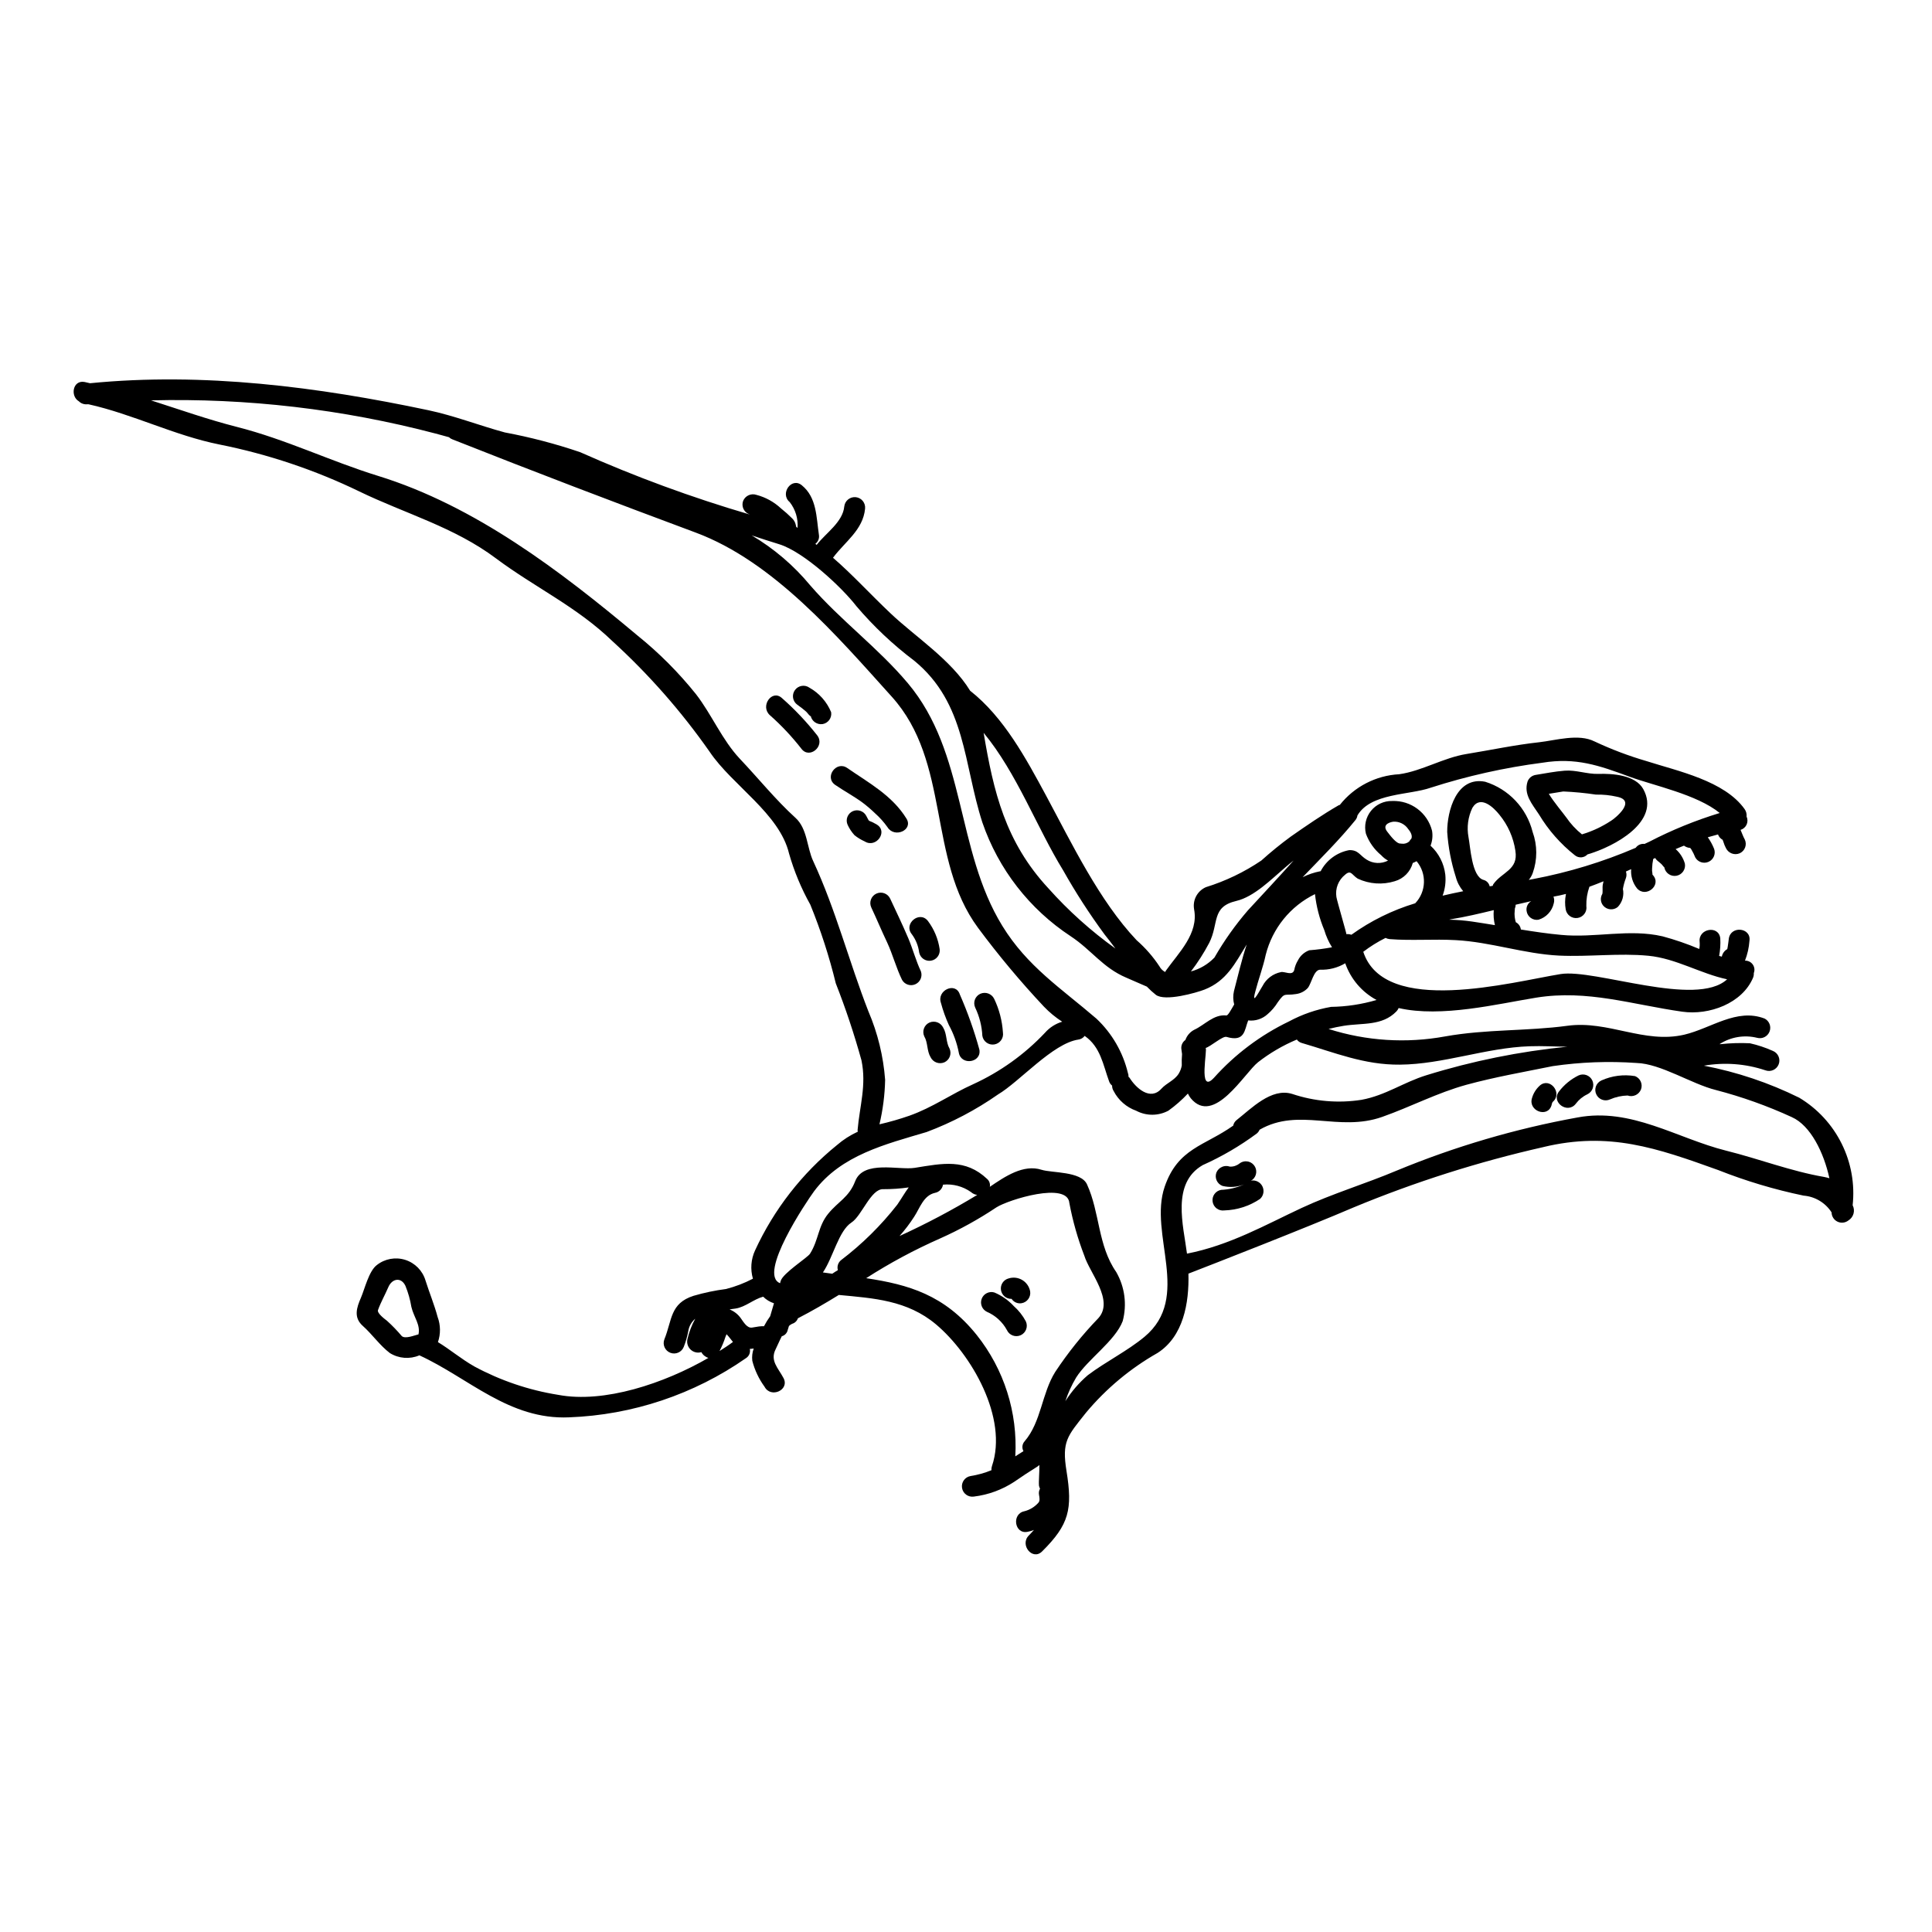 <?xml version="1.0" encoding="UTF-8"?>
<!-- Uploaded to: ICON Repo, www.svgrepo.com, Generator: ICON Repo Mixer Tools -->
<svg fill="#000000" width="800px" height="800px" version="1.1" viewBox="144 144 512 512" xmlns="http://www.w3.org/2000/svg">
 <g>
  <path d="m354.82 283.45 0.172 0.125c-0.039-0.055-0.105-0.086-0.172-0.125zm237.1 85.285-0.035-0.023c-0.586-0.043-1.148-0.254-1.617-0.605-0.723 0.305-1.457 0.574-2.207 0.914 1.168 1.02 2.019 2.359 2.449 3.852 0.27 1.508-0.734 2.945-2.238 3.215-1.508 0.27-2.945-0.734-3.215-2.242-0.09 0-0.613-0.734-0.719-0.812-0.332-0.32-0.684-0.602-1.043-0.887l-0.004 0.004c-0.258-0.215-0.48-0.473-0.648-0.766-0.164 0.094-0.34 0.176-0.52 0.242-0.172 0.832-0.273 1.676-0.301 2.527-0.035 0.43-0.008 0.867 0.086 1.289 0.047 0.305 0 0.336 0 0.336 0.055 0.051 0.105 0.105 0.152 0.164 2.363 2.656-1.895 6.133-4.242 3.477-1.141-1.441-1.691-3.258-1.539-5.086-0.461 0.199-0.922 0.43-1.387 0.629 0.203 0.598 0.188 1.246-0.043 1.836-0.344 0.902-0.598 1.836-0.758 2.789 0.355 1.723-0.152 3.508-1.367 4.777-0.566 0.465-1.293 0.68-2.019 0.609-0.727-0.074-1.395-0.434-1.859-1-0.711-0.875-0.797-2.102-0.215-3.062 0.164-0.523 0-1.832 0.109-2.363 0.066-0.352 0.141-0.672 0.211-0.996-1.25 0.516-2.508 0.996-3.734 1.445-0.586 1.633-0.863 3.359-0.816 5.094 0.242 1.512-0.781 2.934-2.293 3.176-1.512 0.246-2.934-0.781-3.18-2.289-0.223-1.277-0.211-2.582 0.031-3.852 0.023-0.074 0.043-0.152 0.055-0.227-1.102 0.273-2.207 0.543-3.324 0.723 0.219 0.57 0.246 1.199 0.074 1.789-0.465 2.066-2.012 3.723-4.043 4.328-0.719 0.121-1.461-0.051-2.051-0.48-0.594-0.426-0.988-1.074-1.098-1.801-0.184-1.047 0.301-2.102 1.219-2.644l-4.125 0.949c0.004 0.309-0.051 0.609-0.168 0.895 0 0.031 0 0.031-0.027 0.035-0.02 0.25-0.039 0.504-0.059 0.789-0.055 0.473-0.055 0.949 0 1.422 0.055 0.332 0.078 0.668 0.156 0.969 0 0.027 0.121 0.395 0.145 0.531h0.004c0.734 0.383 1.23 1.105 1.332 1.926 3.566 0.57 7.129 1.109 10.715 1.43 8.879 0.859 18.02-1.676 26.816 0.375v-0.004c3.324 0.895 6.578 2.016 9.75 3.356 0.125-0.637 0.152-1.289 0.09-1.938-0.352-3.512 5.086-4.422 5.473-0.887 0.09 1.562-0.012 3.133-0.301 4.668 0.254 0.051 0.488 0.137 0.711 0.191v0.004c0.16-0.848 0.691-1.582 1.445-2 0.035-0.16 0.07-0.324 0.117-0.609 0.129-0.73 0.195-1.457 0.297-2.184 0.52-3.496 5.981-2.922 5.465 0.602-0.129 1.797-0.527 3.566-1.184 5.246 0.031 0 0.062 0.023 0.094 0 0.801 0 1.543 0.398 1.992 1.059s0.543 1.496 0.25 2.238c0.027 0.426-0.039 0.848-0.203 1.242-2.875 6.789-11.621 10.004-18.762 8.988-13.297-1.879-25.113-5.902-38.707-3.719-10.184 1.645-25.117 5.363-36.449 2.754h0.004c-0.145 0.336-0.348 0.641-0.602 0.902-3.801 3.902-8.973 3.004-13.988 3.812-1.301 0.207-2.648 0.488-3.988 0.832h0.004c9.988 3.188 20.609 3.863 30.918 1.969 10.875-1.945 21.699-1.371 32.379-2.816 10.828-1.477 20.312 4.832 30.953 2.363 7.141-1.68 13.859-7.109 21.289-4.281v-0.004c1.262 0.637 1.836 2.125 1.328 3.445-0.508 1.32-1.93 2.043-3.297 1.668-3.406-0.84-7.012-0.234-9.961 1.676 0.102 0.016 0.207 0.016 0.309 0 2.57-0.277 5.16-0.355 7.746-0.23 2.07 0.465 4.09 1.133 6.027 2 1.426 0.543 2.141 2.141 1.598 3.562-0.547 1.426-2.141 2.137-3.562 1.594-5.238-1.746-10.824-2.164-16.262-1.215 8.773 1.68 17.277 4.535 25.281 8.496 4.832 2.902 8.73 7.129 11.234 12.18 2.508 5.047 3.516 10.707 2.906 16.309 0.738 1.43 0.25 3.184-1.117 4.023-0.824 0.652-1.945 0.781-2.898 0.328-0.949-0.453-1.555-1.406-1.566-2.457-1.645-2.559-4.387-4.199-7.418-4.445-7.731-1.605-15.305-3.875-22.648-6.781-16.297-5.859-28.914-10.266-46.285-6.094l0.004 0.004c-17.184 3.887-34.004 9.23-50.277 15.977-12.637 5.422-37.895 15.281-43.82 17.57 0.215 7.84-1.367 16.652-8.168 21.012-7.215 4.094-13.637 9.449-18.957 15.812-4.973 6.258-6.461 7.617-5.184 15.504 1.633 10.094 0.711 14.168-6.477 21.293-2.539 2.519-5.992-1.758-3.508-4.238 0.504-0.516 0.957-0.992 1.348-1.457-0.531 0.219-1.086 0.383-1.656 0.484-3.477 0.746-4.328-4.723-0.883-5.441h0.004c1.414-0.352 2.691-1.121 3.672-2.207 0.535-0.52 0.332-1.418 0.203-2.199-0.09-0.543 0.004-1.098 0.273-1.574-0.121-0.242-0.211-0.496-0.27-0.762-0.113-1.098 0.133-3.402 0.102-5.512-0.164 0.117-0.297 0.266-0.492 0.395-2.086 1.301-4.16 2.656-6.195 4.07-3.215 2.106-6.871 3.441-10.684 3.902-1.492 0.219-2.883-0.801-3.125-2.289-0.238-1.488 0.762-2.891 2.246-3.152 1.902-0.297 3.762-0.816 5.547-1.547-0.027-0.363 0.02-0.73 0.133-1.078 4.352-12.766-5.453-29.684-14.82-37.566-7.644-6.422-16.562-6.93-25.758-7.801-3.543 2.188-7.152 4.285-10.844 6.188-0.242 0.707-0.812 1.25-1.531 1.457-0.305 0.145-0.59 0.34-0.836 0.57-0.125 0.363-0.227 0.688-0.328 1.047-0.16 0.816-0.77 1.469-1.574 1.684-0.688 1.324-1.238 2.68-1.641 3.461-1.527 3.039 0.707 4.973 2.102 7.629 1.66 3.172-3.375 5.41-5.023 2.301v-0.004c-1.508-2.066-2.613-4.402-3.254-6.883-0.133-1.098-0.004-2.215 0.375-3.254-0.336 0.055-0.668 0.078-1.039 0.105 0.219 0.93-0.172 1.898-0.973 2.422-13.805 9.633-30.09 15.086-46.91 15.711-15.887 0.711-26.621-10.449-39.68-16.43-2.547 1.082-5.461 0.859-7.816-0.598-2.688-2.043-4.68-4.977-7.184-7.207-2.504-2.231-1.621-4.852-0.492-7.453 0.992-2.297 2.106-7.086 4.207-8.66 2.129-1.684 4.953-2.199 7.535-1.383 2.586 0.82 4.598 2.867 5.371 5.465 1.023 3.242 2.363 6.473 3.211 9.68h0.004c0.793 2.141 0.824 4.492 0.082 6.652 3.301 2.012 6.113 4.441 9.633 6.441h-0.004c6.938 3.746 14.457 6.293 22.242 7.535 12.156 2.309 28.125-3.035 39.805-9.793-0.801-0.238-1.477-0.789-1.867-1.527-1.023 0.309-2.133 0.031-2.891-0.715-0.762-0.75-1.055-1.852-0.762-2.879 0.434-1.84 1.121-3.606 2.035-5.258-1 0.84-1.656 2.016-1.855 3.305-0.258 1.41-0.656 2.793-1.18 4.129-0.543 1.422-2.137 2.137-3.562 1.594-1.422-0.547-2.133-2.141-1.59-3.562 2.086-5.117 1.465-9.535 7.742-11.543 2.816-0.824 5.695-1.426 8.609-1.801 2.469-0.637 4.859-1.551 7.121-2.731-0.723-2.488-0.523-5.152 0.566-7.5 5-10.852 12.43-20.402 21.715-27.918 1.66-1.434 3.516-2.625 5.512-3.539-0.035-0.129-0.059-0.262-0.062-0.395 0.547-6.383 2.406-11.957 1.031-18.523-1.91-6.91-4.18-13.715-6.801-20.387-1.734-7.113-3.992-14.086-6.754-20.863-2.394-4.277-4.285-8.82-5.633-13.535-2.519-10.602-15.086-18.105-21.047-26.98-7.481-10.68-16.113-20.504-25.746-29.297-9.48-9.164-20.535-14.227-30.867-21.945-11.043-8.289-24.059-11.859-36.211-17.738v-0.004c-11.781-5.699-24.242-9.883-37.078-12.445-11.922-2.383-22.941-8.043-34.715-10.664h-0.309c-0.828 0.09-1.648-0.199-2.234-0.785-2.363-1.383-1.609-5.723 1.527-5.117 0.453 0.109 0.938 0.219 1.422 0.328 29.996-2.961 60.395 0.957 89.707 7.16 6.809 1.441 13.492 4.051 20.207 5.875h-0.004c6.773 1.266 13.449 3.012 19.977 5.231 14.586 6.504 29.594 12.02 44.922 16.512-0.043-0.055-0.07-0.047-0.137-0.07h-0.004c-1.406-0.551-2.109-2.129-1.574-3.543 0.582-1.379 2.133-2.066 3.543-1.574 2.418 0.637 4.644 1.867 6.473 3.574 1.039 0.828 2.031 1.711 2.969 2.652 0.488 0.469 0.824 1.074 0.961 1.734 0.059 0.363 0.113 0.508 0.148 0.531h0.004c0.109 0.082 0.219 0.168 0.316 0.262 0.188-2.453-0.551-4.887-2.062-6.828-2.723-2.254 0.488-6.746 3.215-4.457 3.965 3.231 3.816 8.465 4.512 13.125 0.152 0.91-0.211 1.832-0.949 2.387l0.355 0.254c2.41-3.121 6.93-6.023 7.312-10.176v0.004c0.078-0.73 0.445-1.402 1.02-1.859 0.574-0.461 1.305-0.676 2.035-0.598 1.523 0.164 2.621 1.531 2.457 3.055-0.543 5.637-5.312 8.734-8.449 12.934-0.023 0.031-0.055 0.039-0.047 0.066 5.117 4.414 9.797 9.578 15.289 14.77 6.481 6.144 16.027 12.258 21.047 20.469 8.953 7.047 14.809 17.945 20.121 27.781 6.828 12.695 14.086 27.859 24.008 38.344l-0.004-0.004c2.32 2.027 4.356 4.356 6.051 6.93 0.34 0.637 0.867 1.156 1.512 1.492 0.062-0.137 0.133-0.27 0.215-0.395 3.414-4.769 8.66-9.801 7.457-16.18h0.004c-0.461-2.453 0.824-4.894 3.106-5.906 5.219-1.617 10.176-3.996 14.699-7.059 2.496-2.246 5.102-4.367 7.809-6.352 4.039-2.82 8.445-5.859 12.73-8.32 0.086-0.043 0.18-0.031 0.27-0.074h-0.004c3.84-4.844 9.574-7.801 15.746-8.129 6.031-0.852 11.664-4.363 17.828-5.363 6.375-1.031 12.816-2.414 19.246-3.113 4.383-0.492 10.438-2.363 14.691-0.207v-0.004c4.422 2.082 8.996 3.812 13.688 5.184 8.434 2.699 20.75 5.231 26.094 12.773h-0.004c0.395 0.562 0.574 1.25 0.5 1.934 0.316 0.676 0.32 1.457 0.016 2.137-0.305 0.68-0.895 1.195-1.609 1.406 0.395 0.867 0.691 1.805 1.121 2.547 0.312 0.664 0.348 1.426 0.09 2.113-0.254 0.691-0.777 1.246-1.445 1.547-1.383 0.586-2.981-0.016-3.637-1.367-0.277-0.527-0.504-1.082-0.672-1.656-0.059-0.176-0.148-0.352-0.211-0.555-0.566-0.309-1-0.812-1.223-1.418-0.895 0.238-1.781 0.477-2.699 0.746v0.004c0.676 0.957 1.238 1.988 1.676 3.078 0.473 1.344-0.16 2.828-1.461 3.418-1.301 0.59-2.836 0.09-3.535-1.152-0.281-0.715-0.621-1.41-1.016-2.07-0.152-0.262-0.266-0.406-0.332-0.426zm35.531 87.176c0.457 0.09 0.91 0.203 1.359 0.34-1.477-6.801-4.992-13.98-9.938-16.188l-0.004-0.004c-6.488-2.984-13.227-5.391-20.141-7.191-6.492-1.613-14.562-6.981-21.035-7.168h0.004c-7.406-0.52-14.844-0.242-22.188 0.832-7.746 1.574-15.258 2.871-22.859 4.938-7.871 2.172-14.711 5.824-22.34 8.516-11.609 4.109-22.043-2.602-32.5 3.398h-0.004c-0.164 0.398-0.426 0.75-0.762 1.023-4.453 3.293-9.25 6.098-14.309 8.359-8.363 4.824-5.117 15.992-4.172 23.461 11.305-2.199 20.926-7.695 30.383-12.105 8.16-3.801 17-6.438 25.215-9.91 15.418-6.379 31.469-11.094 47.887-14.07 14.266-2.68 26.316 5.512 39.359 8.789 8.836 2.199 17.145 5.445 26.043 6.981zm-27.703-96.457c-6.035-4.914-17.453-7.254-23.848-9.598-8.211-3.043-14.289-5.16-23.145-3.727-10.043 1.301-19.949 3.516-29.59 6.617-5.66 2-15.902 1.363-19.43 7.359-0.062 0.457-0.25 0.883-0.543 1.238-4.188 5.172-9.156 10.102-13.984 15.129 1.469-0.734 3.031-1.262 4.641-1.574 0.031 0 0.066 0.02 0.125 0h0.004c1.531-2.938 4.332-5.004 7.59-5.606 2.414-0.051 2.731 1.359 4.594 2.512 1.715 1.094 3.879 1.191 5.684 0.262-0.676-0.367-1.285-0.848-1.805-1.414-1.832-1.508-3.231-3.477-4.055-5.699-0.523-2.121-0.027-4.363 1.34-6.066s3.449-2.668 5.633-2.613c4.934-0.191 9.328 3.09 10.547 7.871 0.23 1.336 0.094 2.707-0.395 3.969 2.184 2.008 3.57 4.731 3.91 7.68 0.188 1.887-0.055 3.789-0.711 5.57 1.824-0.418 3.617-0.832 5.453-1.18v-0.004c-0.938-1.105-1.609-2.406-1.969-3.809-1.234-3.863-1.996-7.863-2.269-11.91-0.023-5.512 2.445-14.785 10.062-13.289h0.004c6.227 1.945 10.988 6.988 12.574 13.316 1.27 3.512 1.277 7.359 0.023 10.879-0.238 0.66-0.59 1.273-1.043 1.809 0.426-0.07 0.82-0.133 1.234-0.23h0.004c9.305-1.762 18.391-4.531 27.094-8.266 0.531-0.75 1.43-1.145 2.344-1.031 0.43-0.223 0.902-0.395 1.328-0.617h-0.004c5.961-3.086 12.184-5.621 18.602-7.578zm-42.172 42.684c9.055-1.461 35.934 8.973 44.129 1.387-7-1.473-13.547-5.531-20.859-6.238-7.812-0.75-15.793 0.324-23.668-0.043-9.281-0.453-18.133-3.609-27.387-4.098-5.82-0.328-11.723 0.191-17.5-0.27-0.387-0.031-0.762-0.141-1.105-0.32-2.082 1.035-4.062 2.266-5.906 3.68 5.625 17.176 39.367 7.996 52.297 5.902zm-35.562 26.809c12.152-3.766 24.656-6.297 37.316-7.559-3.32-0.023-6.582-0.238-10-0.117-11.566 0.395-22.883 4.785-34.34 4.871-9.445 0.102-17.32-3.211-26.012-5.742h-0.004c-0.523-0.145-0.98-0.465-1.297-0.91-3.676 1.539-7.133 3.559-10.281 6.008-3.602 2.848-11.707 16.965-17.836 9.551h0.004c-0.301-0.383-0.555-0.801-0.762-1.242-1.566 1.672-3.293 3.188-5.156 4.527-2.668 1.438-5.879 1.445-8.555 0.02-2.574-0.922-4.703-2.781-5.961-5.207-0.277-0.434-0.422-0.938-0.414-1.453-0.363-0.289-0.637-0.672-0.789-1.109-1.609-4.387-2.25-9.125-6.481-12.062l0.004-0.004c-0.402 0.539-1.004 0.895-1.672 0.98-6.812 1.012-15.586 11.176-21.328 14.562v0.004c-5.856 4.09-12.203 7.43-18.895 9.938-10.816 3.227-22.621 6.07-29.812 15.691-1.969 2.676-15.008 22.043-9.016 24.371h-0.004c0.039-0.195 0.09-0.391 0.156-0.582 0.617-2.113 7.125-6.176 7.789-7.242 2.316-3.691 2.086-7.223 4.801-10.574 2.633-3.246 5.512-4.328 7.16-8.633 2.211-5.688 11.566-2.863 15.797-3.543 7.434-1.203 13.426-2.484 19.172 2.945h-0.004c0.602 0.516 0.871 1.312 0.715 2.086 4.023-2.727 8.906-6.062 13.719-4.516 2.711 0.867 10.441 0.359 12.031 3.852 3.453 7.535 2.836 16.188 7.766 23.266v0.004c2.258 3.934 2.867 8.602 1.699 12.988-2.031 5.289-9.309 10.125-12.34 14.957-1.176 1.977-2.137 4.078-2.859 6.262 1.633-2.578 3.637-4.898 5.949-6.887 4.754-3.59 10.496-6.41 15.035-10.184 12.594-10.5 1-27.16 5.344-39.777 3.519-10.234 10.508-10.754 18.156-16.176h0.004c0.109-0.59 0.434-1.113 0.902-1.48 3.883-3.047 9.211-8.621 14.691-6.934l0.004-0.004c5.914 1.992 12.223 2.531 18.391 1.574 6.414-1.18 11.125-4.641 17.211-6.519zm23.586-59.473h-0.004c-0.52-3.519-1.984-6.828-4.246-9.574-1.48-1.871-5.019-5.328-7.148-1.824-1.164 2.422-1.523 5.152-1.031 7.797 0.504 2.555 0.848 10.406 3.938 11.301v-0.004c0.84 0.211 1.488 0.875 1.672 1.719l0.789-0.129c0.039-0.145 0.09-0.281 0.156-0.41 2.309-3.309 6.691-3.769 5.867-8.875zm-5.434 19.699c-0.316-1.301-0.418-2.648-0.305-3.981-3.789 0.922-7.555 1.812-11.391 2.43-0.148 0.027-0.266 0.074-0.418 0.102h0.004c2.039 0.043 4.074 0.211 6.094 0.5 2 0.293 4 0.621 6.012 0.949zm-21.121-5.789v-0.004c2.945-3.082 3.102-7.887 0.363-11.156-0.324 0.184-0.66 0.34-1.008 0.473-0.633 2.332-2.441 4.168-4.766 4.832-3.242 1.008-6.746 0.766-9.816-0.676-1.574-0.984-1.785-2.438-3.363-1.035-1.77 1.41-2.648 3.664-2.293 5.902 0.164 1.027 2.754 9.84 2.644 9.84 0.449-0.039 0.898 0.012 1.324 0.16 5.137-3.695 10.852-6.512 16.91-8.34zm-1.031-17.102c0.395-0.871-0.285-1.941-0.859-2.621v-0.004c-0.883-1.285-2.379-2.008-3.934-1.902-1.512 0.242-2.871 1.051-1.547 2.699 0.656 0.824 2.344 3.184 3.477 3.094 0.113-0.004 0.23 0.012 0.344 0.039 0.711 0.094 1.43-0.121 1.969-0.594 0.137-0.27 0.324-0.512 0.547-0.715zm-21.254 44.551c4.078-0.062 8.129-0.676 12.043-1.828-3.887-2.086-6.848-5.559-8.301-9.727-2.019 1.203-4.344 1.797-6.691 1.703-1.684 0.117-2.238 3.586-3.215 4.828-0.816 0.887-1.922 1.461-3.117 1.621-3.172 0.512-2.863-0.621-4.856 2.18-0.727 1.184-1.633 2.246-2.691 3.148-1.391 1.277-3.273 1.887-5.152 1.664-1.012 2.578-0.832 5.805-5.742 4.367-1.012-0.305-4.203 2.57-5.57 2.949 0.707-0.207-2.121 12.559 2.211 7.918h0.004c5.594-6.254 12.367-11.34 19.93-14.977 3.484-1.871 7.246-3.172 11.145-3.848zm-5.777-15.004c2.016-0.152 4.023-0.418 6.012-0.789-0.883-1.41-1.57-2.938-2.039-4.539-1.277-3.047-2.113-6.266-2.473-9.551-6.516 3.176-11.289 9.07-13.055 16.098-0.723 3.375-1.93 6.484-2.781 9.812-1.117 4.211 1.465-0.918 1.945-1.574 0.98-1.898 2.769-3.246 4.859-3.668 0.984-0.25 3.094 1.109 3.543-0.574 0.164-0.891 0.488-1.742 0.961-2.512 0.625-1.258 1.707-2.223 3.023-2.703zm-4.16-23.777c-0.832 0.629-1.594 1.277-2.297 1.891-3.574 3.031-8.148 7.707-12.898 8.816-6.691 1.574-4.535 5.902-7.188 11.148l-0.004-0.004c-1.391 2.644-3.008 5.168-4.828 7.539 2.371-0.633 4.523-1.906 6.227-3.676 2.551-4.438 5.516-8.621 8.859-12.5 3.988-4.316 8.109-8.734 12.129-13.215zm-15.82 34.637c1.078-4.051 2.031-8.328 3.391-12.391-3.148 5.117-5.352 9.641-11.152 11.941-2.188 0.852-10.543 3.254-12.953 1.383v-0.004c-0.836-0.66-1.625-1.383-2.363-2.156-1.828-0.758-3.641-1.613-5.434-2.363-6.258-2.644-9.223-7.344-14.742-10.977h0.004c-10.93-7.18-19.168-17.789-23.418-30.16-5.031-15.559-4.297-31.551-18.031-42.848-5.633-4.242-10.781-9.098-15.352-14.473-3.957-5.117-13.949-14.363-20.387-16.391-2.477-0.746-4.934-1.574-7.352-2.363v0.004c5.894 3.484 11.137 7.965 15.504 13.238 8.004 9.246 17.922 16.48 25.867 25.922 15.551 18.5 12.621 44.082 25.039 64.312 6.613 10.773 15.57 16.531 24.938 24.586l0.004 0.004c4.117 3.879 7.016 8.875 8.336 14.379 0.129 0.328 0.188 0.68 0.164 1.027 0.109 0.105 0.211 0.148 0.297 0.293 1.672 2.676 5.469 6.184 8.43 2.856 1.398-1.527 3.434-2.168 4.566-3.965 0.41-0.668 0.691-1.41 0.824-2.18-0.039-1.008-0.016-2.016 0.07-3.019-0.035-0.395-0.098-0.789-0.164-1.211v-0.004c-0.168-0.973 0.238-1.957 1.047-2.523 0.414-1.172 1.258-2.141 2.363-2.711 2.797-1.285 5.117-4.144 8.5-3.789 0.441 0.051 1.219-1.473 2.07-2.91-0.305-1.145-0.328-2.352-0.066-3.508zm-31.41-11.32c-0.992-1.328-1.969-2.625-2.949-3.828l0.004-0.004c-3.965-5.391-7.598-11.016-10.879-16.844-6.984-11.332-12.273-25.824-21.098-36.488 2.633 15.695 5.766 28.922 17.145 41.191 5.32 5.961 11.281 11.316 17.777 15.973zm-4.519 97.961c4.258-4.723-2.363-12.051-3.742-16.629h-0.004c-1.73-4.496-3.047-9.141-3.934-13.875-0.469-5.781-16.109-0.895-19.285 1.109h-0.004c-4.742 3.172-9.746 5.938-14.957 8.266-6.797 2.996-13.348 6.516-19.602 10.531 11.191 1.691 20.742 4.398 29.285 15.043 7.258 9.098 10.902 20.555 10.234 32.172 0.641-0.445 1.438-0.887 2.164-1.375v0.004c-0.473-0.852-0.344-1.91 0.316-2.629 4.41-5.148 4.523-12.672 8.098-18.367l-0.004 0.004c3.367-5.09 7.195-9.863 11.434-14.254zm-9.582-78.566c-1.773-1.145-3.406-2.492-4.863-4.019-6.215-6.621-12.047-13.598-17.461-20.891-13.461-18.254-7.164-43.891-22.871-61.258-14.543-16.137-31.375-35.816-51.957-43.465-21.477-7.992-43.117-16.242-64.457-24.699-0.336-0.121-0.641-0.316-0.898-0.566-1.18-0.305-2.363-0.668-3.566-0.973-24.594-6.465-49.98-9.426-75.402-8.793 7.59 2.434 15.117 5.09 22.715 7.023 13.062 3.312 24.719 9.055 37.445 12.988 25.715 7.93 48.414 25.246 68.691 42.246 5.746 4.621 10.969 9.855 15.578 15.609 4.156 5.375 6.922 12.117 11.602 17.098 4.856 5.117 9.551 10.949 14.75 15.66 3.199 2.894 3.019 7.91 4.723 11.512 5.996 12.922 9.445 26.531 14.621 39.801l0.004 0.004c2.465 5.762 3.957 11.887 4.422 18.137-0.086 3.969-0.59 7.914-1.504 11.777 2.688-0.613 5.336-1.375 7.941-2.281 6.215-2.211 11.039-5.723 16.883-8.34h-0.004c7.16-3.273 13.625-7.902 19.031-13.625 1.219-1.395 2.805-2.414 4.578-2.945zm-22.523 45.906c-0.609-0.078-1.184-0.34-1.641-0.754-2.156-1.531-4.789-2.227-7.418-1.969-0.18 1.102-1.031 1.969-2.129 2.172-3.051 0.68-4 4.027-5.512 6.32-1.156 1.809-2.457 3.519-3.883 5.117 7.066-3.223 13.941-6.859 20.582-10.887zm-21.168 2.559c1.156-1.676 2.019-3.242 3.016-4.551-2.231 0.32-4.484 0.477-6.742 0.469-3.281-0.148-5.68 7.062-8.43 8.836-3.398 2.195-4.879 9.316-7.566 13.227l2.473 0.344c0.477-0.324 0.98-0.652 1.492-0.953-0.27-0.973 0.062-2.012 0.844-2.648 5.582-4.246 10.598-9.195 14.914-14.723zm-33.691 29.57c0.344-1.141 0.656-2.273 1-3.418v0.004c-1.074-0.348-2.055-0.945-2.856-1.742h-0.027c-2.527 0.688-4.648 2.707-7.246 3.129-0.516 0.082-1.059 0.168-1.574 0.219l-0.004 0.004c0.008 0.023 0.023 0.043 0.043 0.059 1.18 0.488 2.195 1.309 2.922 2.359 0.633 0.859 1.602 2.625 2.934 2.41l1.875-0.305-0.004 0.004c0.43-0.055 0.863-0.074 1.293-0.055 0.484-0.926 1.035-1.816 1.645-2.668zm-9.867 6.836c-0.535-0.625-0.992-1.328-1.695-2.051-0.086 0.23-0.203 0.469-0.293 0.695v0.004c-0.414 1.297-0.941 2.555-1.574 3.758 1.25-0.789 2.457-1.574 3.562-2.406zm-83.352-1.969c0.605-2.578-1.242-4.606-1.871-7.324v0.004c-0.316-1.914-0.844-3.781-1.574-5.574-1.137-2.422-3.574-1.969-4.559 0.395-0.855 1.996-1.992 3.981-2.715 6.019-0.301 0.828 1.887 2.457 2.363 2.812 1.402 1.266 2.715 2.629 3.934 4.07 0.883 0.852 3.41-0.207 4.363-0.426 0.023-0.012 0.027 0.016 0.059 0.012z"/>
  <path d="m579.48 353.11c4.773 8.621-7.703 15.262-14.781 17.32v-0.004c-0.875 0.949-2.34 1.051-3.34 0.234-3.797-3-7.019-6.664-9.508-10.812-1.855-2.828-4.117-5.316-3.027-8.75 0.348-0.922 1.164-1.582 2.137-1.738 2.566-0.414 5.09-0.918 7.691-1.121 3.031-0.238 5.902 0.941 8.941 0.852 3.734-0.121 9.781 0.266 11.887 4.019zm-8.562 8.422c0.992-0.594 6.949-5.34 1.574-6.391h0.004c-1.82-0.418-3.684-0.605-5.547-0.562-2.871-0.43-5.762-0.707-8.66-0.832l-3.836 0.621c1.18 2.012 4.043 5.422 4.648 6.297 1.152 1.676 2.543 3.176 4.129 4.449 2.719-0.812 5.309-2.019 7.68-3.582z"/>
  <path d="m577.3 429.18c1.406 0.551 2.109 2.129 1.574 3.543-0.562 1.395-2.125 2.098-3.543 1.598-1.609 0.039-3.195 0.391-4.668 1.035-1.387 0.629-3.023 0.012-3.648-1.379-0.629-1.387-0.012-3.019 1.379-3.648 2.789-1.254 5.887-1.652 8.906-1.148z"/>
  <path d="m562.33 429c1.387-0.637 3.023-0.027 3.66 1.359 0.633 1.387 0.023 3.027-1.363 3.66-1.191 0.566-2.223 1.414-3.012 2.473-2.176 2.832-6.633-0.395-4.488-3.211h0.004c1.375-1.812 3.156-3.281 5.199-4.281z"/>
  <path d="m552.04 431.71c2.656-2.363 6.141 1.922 3.484 4.273-0.219 0.188-0.293 0.695-0.371 0.988-1.098 3.375-6.223 1.383-5.156-1.969 0.359-1.266 1.07-2.406 2.043-3.293z"/>
  <path d="m475.5 456.88c1.238-0.238 2.481 0.379 3.047 1.504 0.566 1.129 0.312 2.492-0.621 3.344-2.797 1.887-6.07 2.941-9.445 3.043-1.492 0.219-2.883-0.797-3.121-2.285-0.242-1.488 0.758-2.894 2.242-3.156 2.106-0.09 4.172-0.582 6.09-1.445-1.82 0.723-3.824 0.859-5.731 0.391-1.418-0.535-2.133-2.121-1.602-3.539 0.582-1.387 2.144-2.078 3.562-1.574 0.902 0.055 1.793-0.227 2.504-0.789 1.18-0.961 2.914-0.785 3.875 0.395 0.965 1.18 0.785 2.914-0.391 3.875-0.129 0.094-0.27 0.172-0.41 0.238z"/>
  <path d="m407.48 408.73c1.332 2.789 2.113 5.809 2.309 8.895 0.242 1.504-0.785 2.922-2.289 3.164-1.508 0.242-2.926-0.781-3.168-2.289-0.129-2.59-0.773-5.133-1.895-7.477-0.305-0.668-0.336-1.43-0.082-2.117 0.258-0.688 0.777-1.242 1.445-1.547 1.395-0.613 3.027-0.008 3.68 1.371z"/>
  <path d="m417 486.22c0.234 1.496-0.785 2.906-2.285 3.148-1.027 0.168-2.059-0.285-2.633-1.156-1.41 0.047-2.625-0.977-2.82-2.371-0.195-1.398 0.695-2.715 2.066-3.055 1.207-0.371 2.519-0.211 3.602 0.445s1.836 1.742 2.07 2.988z"/>
  <path d="m415.86 494.18c0.637 1.387 0.027 3.027-1.359 3.664-1.387 0.633-3.027 0.023-3.66-1.363-1.18-2.164-3.051-3.871-5.316-4.844-1.285-0.629-1.871-2.141-1.355-3.473 0.52-1.336 1.977-2.051 3.348-1.645 1.949 0.824 3.703 2.051 5.141 3.602 1.301 1.152 2.387 2.527 3.203 4.059z"/>
  <path d="m403.54 422.13c0.656 3.492-4.785 4.328-5.441 0.883h0.004c-0.496-2.582-1.391-5.074-2.652-7.383-0.859-1.891-1.562-3.852-2.094-5.859-1.156-3.316 3.859-5.648 4.996-2.266l-0.004-0.004c2.082 4.746 3.816 9.637 5.191 14.629z"/>
  <path d="m393.02 395.53c0.184 1.469-0.828 2.824-2.293 3.059-1.461 0.238-2.852-0.723-3.141-2.176-0.223-1.766-0.902-3.441-1.969-4.863-2.215-2.754 2.055-6.297 4.269-3.512 1.656 2.195 2.734 4.773 3.133 7.492z"/>
  <path d="m395.64 421.89c0.621 1.379 0.012 3.004-1.363 3.633-1.391 0.602-3.008 0-3.668-1.363-1.016-1.691-0.684-3.856-1.668-5.512v0.004c-0.305-0.668-0.336-1.426-0.078-2.113 0.254-0.688 0.773-1.246 1.441-1.547 1.387-0.605 3-0.004 3.66 1.355 1.023 1.715 0.688 3.844 1.676 5.543z"/>
  <path d="m384.23 360.95c1.852 3.019-3.18 5.258-5.031 2.269-0.961-1.359-2.078-2.602-3.324-3.707-1.012-0.98-2.086-1.902-3.207-2.754-2.328-1.73-4.938-3.106-7.344-4.762-2.934-2.039 0.312-6.5 3.215-4.461 5.727 3.957 11.906 7.266 15.691 13.414z"/>
  <path d="m388.05 401.41c0.473 1.348-0.16 2.832-1.461 3.422-1.301 0.59-2.832 0.09-3.535-1.152-1.574-3.215-2.449-6.691-3.969-9.961-1.457-3.051-2.754-6.191-4.191-9.242-0.637-1.387-0.027-3.027 1.359-3.664 1.387-0.637 3.027-0.027 3.664 1.359 1.613 3.461 3.297 6.969 4.793 10.48 1.211 2.875 2.019 5.969 3.34 8.758z"/>
  <path d="m376.38 362.53c3.027 1.867-0.215 6.328-3.219 4.461-0.961-0.434-1.859-0.98-2.688-1.629-0.75-0.82-1.371-1.75-1.836-2.758-0.305-0.66-0.332-1.418-0.074-2.102 0.258-0.68 0.773-1.234 1.441-1.531 1.379-0.602 2.988 0.004 3.633 1.367 0.164 0.25 0.52 1.094 0.684 1.18 0.719 0.27 1.406 0.605 2.059 1.012z"/>
  <path d="m358.83 333.68c0.086 0.547-0.953-0.898-1.18-1.082-0.754-0.656-1.543-1.273-2.363-1.844-1.242-0.898-1.52-2.629-0.625-3.871 0.895-1.242 2.629-1.52 3.867-0.625 2.582 1.457 4.602 3.742 5.731 6.481 0.238 1.5-0.781 2.906-2.277 3.152-1.469 0.211-2.852-0.758-3.152-2.211z"/>
  <path d="m360.6 338.92c2.106 2.852-2.133 6.356-4.242 3.477-2.516-3.223-5.324-6.207-8.387-8.914-2.559-2.406 0.621-6.887 3.242-4.492 3.43 3.012 6.574 6.34 9.387 9.93z"/>
 </g>
</svg>